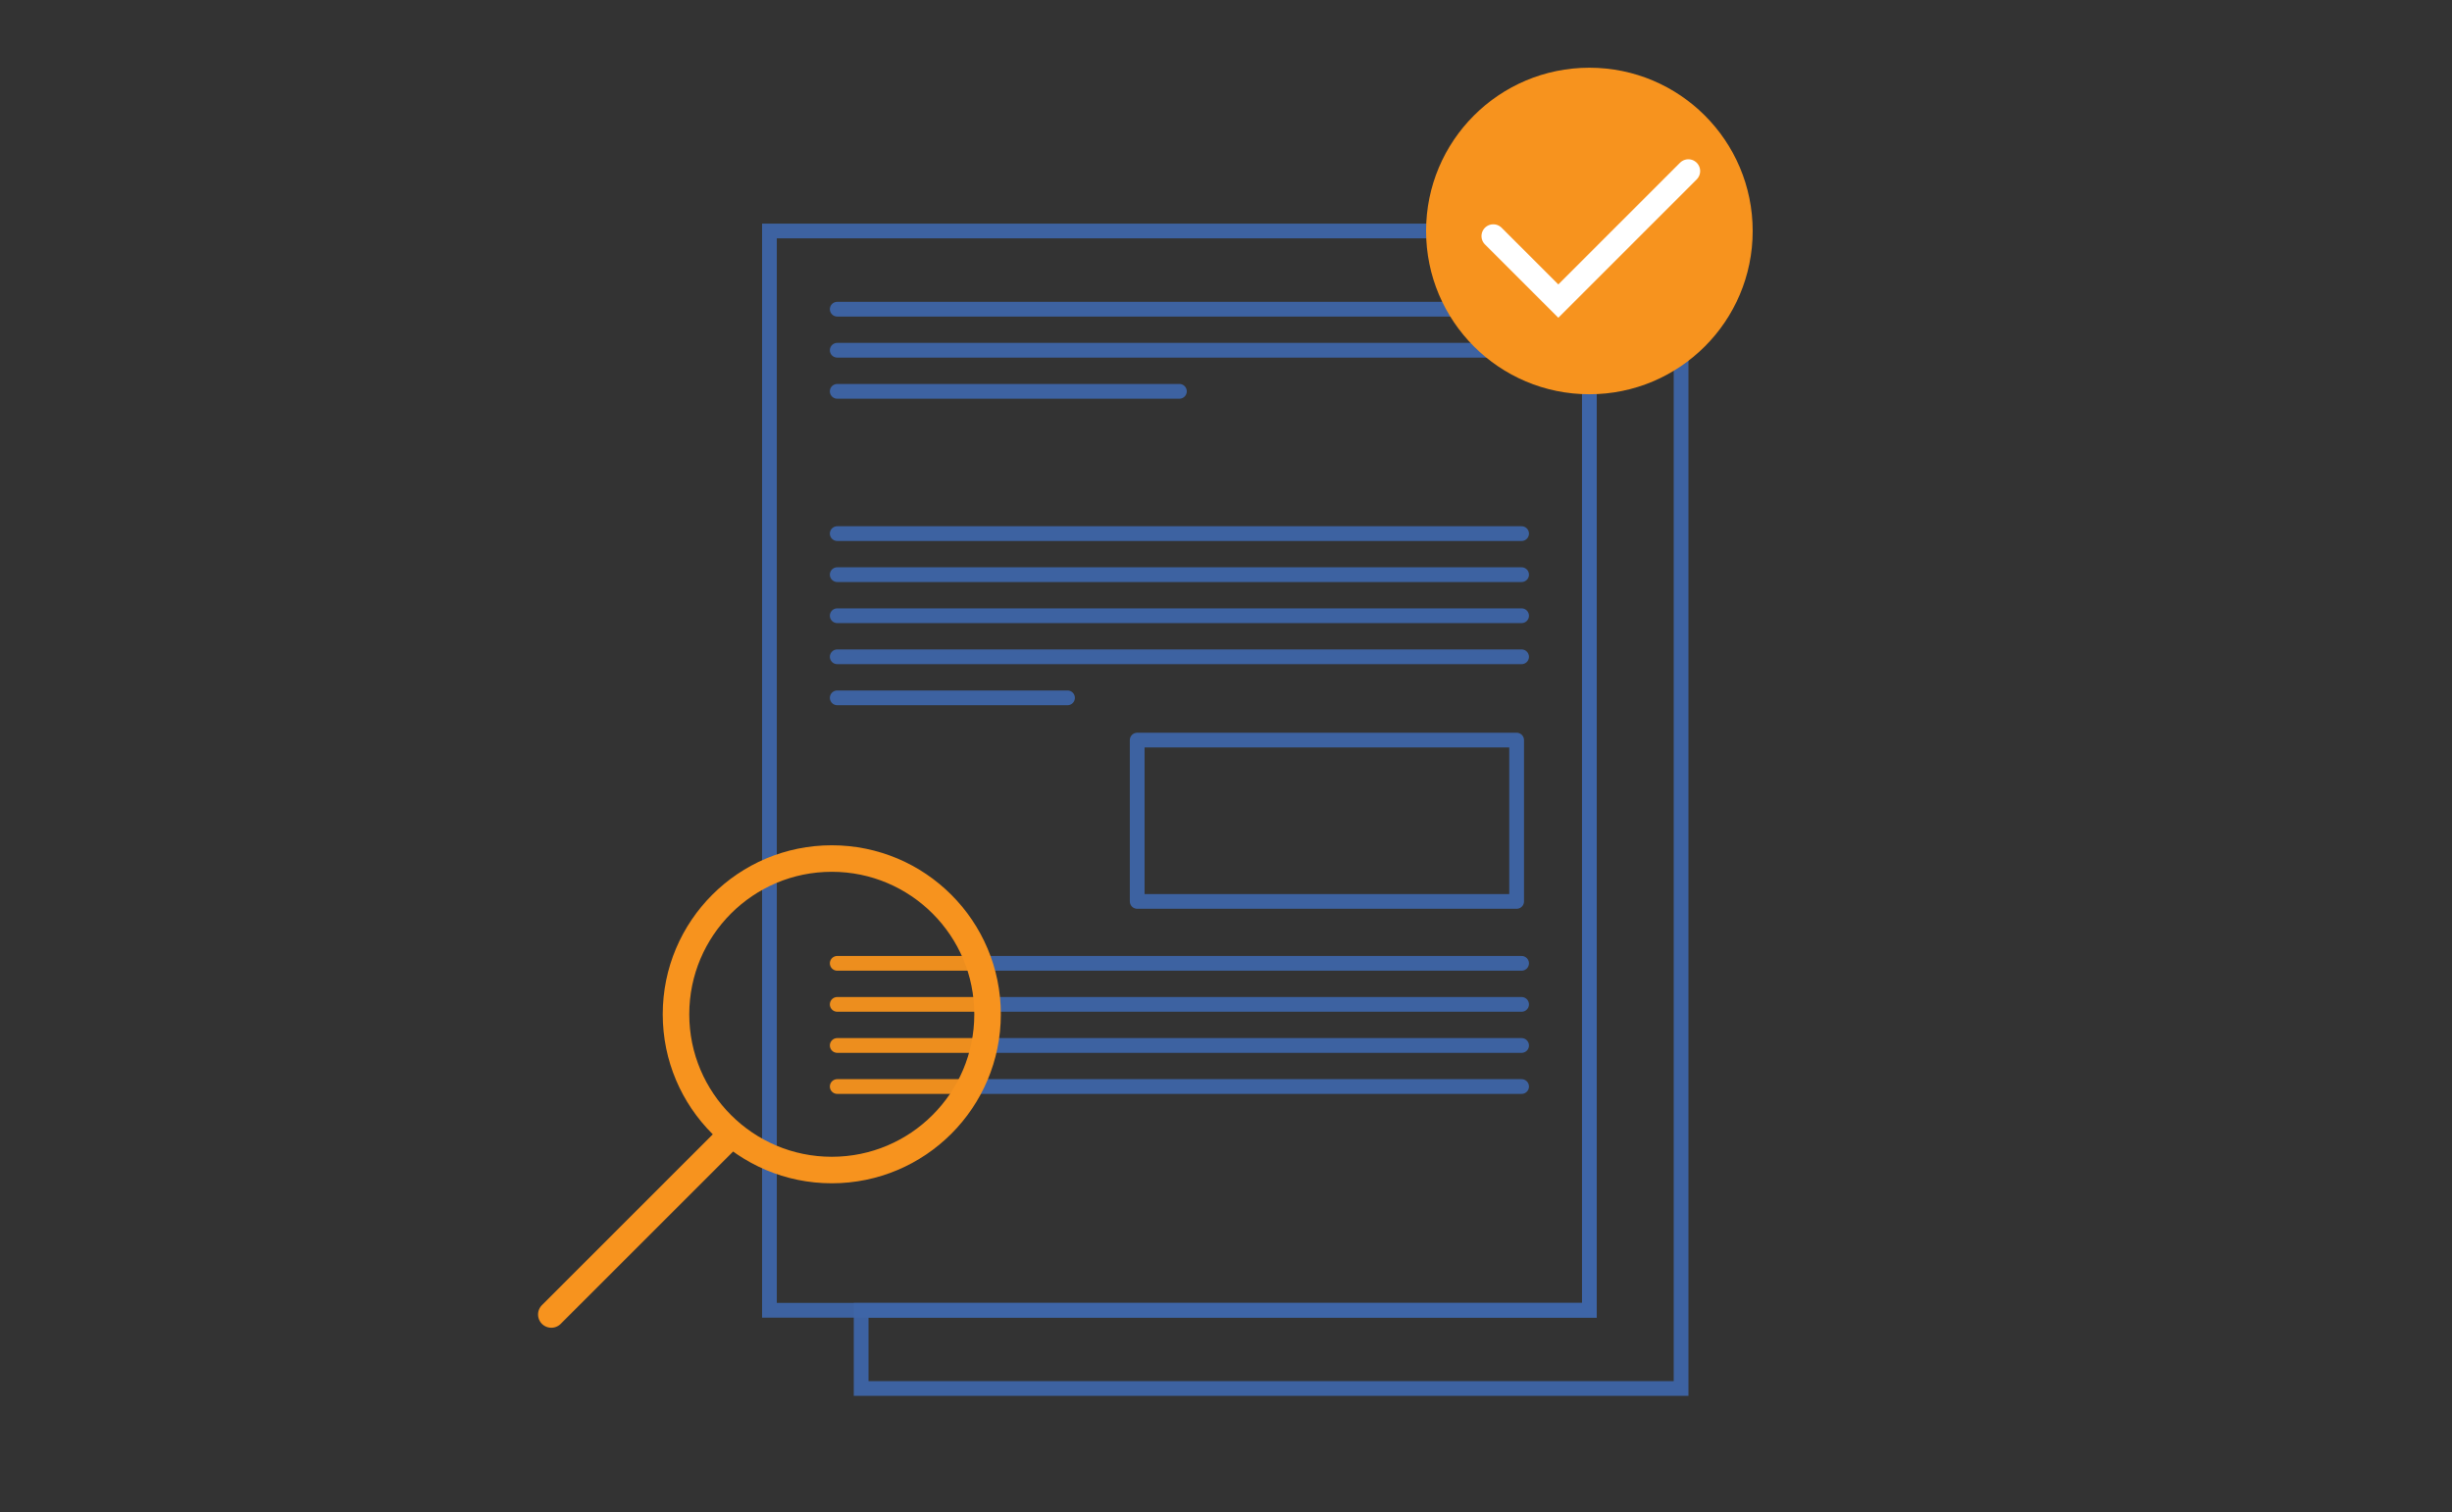 <?xml version="1.0" encoding="UTF-8"?>
<svg xmlns="http://www.w3.org/2000/svg" id="Vrstva_1" version="1.1" viewBox="0 0 831.83 513.19">
  <rect x="0" y="0" width="831.83" height="513.19" fill="#333333" stroke="none"/>
  <defs>
    <style>
      .st0, .st1 {
        stroke: #3e65a7;
      }

      .st0, .st1, .st2, .st3, .st4 {
        fill: none;
        stroke-linecap: round;
      }

      .st0, .st1, .st4 {
        isolation: isolate;
        opacity: .95;
        stroke-width: 5px;
      }

      .st0, .st2, .st3, .st4 {
        stroke-miterlimit: 10;
      }

      .st1 {
        stroke-linejoin: round;
      }

      .st5 {
        fill: #f7931e;
      }

      .st2 {
        stroke: #fff;
        stroke-width: 8px;
      }

      .st3 {
        stroke-width: 9px;
      }

      .st3, .st4 {
        stroke: #f7931e;
      }
    </style>
  </defs>
  <rect class="st0" x="261.03" y="78.38" width="278.16" height="366.24"></rect>
  <polygon class="st0" points="570.3 104.92 570.3 471.16 292.14 471.16 292.14 444.63 539.19 444.63 539.19 104.92 570.3 104.92"></polygon>
  <line class="st0" x1="284.03" y1="104.92" x2="516.19" y2="104.92"></line>
  <line class="st0" x1="284.03" y1="118.85" x2="516.19" y2="118.85"></line>
  <line class="st0" x1="284.03" y1="132.79" x2="400.11" y2="132.79"></line>
  <line class="st0" x1="284.03" y1="208.94" x2="516.19" y2="208.94"></line>
  <line class="st0" x1="284.03" y1="195" x2="516.19" y2="195"></line>
  <line class="st0" x1="284.03" y1="181.07" x2="516.19" y2="181.07"></line>
  <line class="st0" x1="284.03" y1="222.87" x2="516.19" y2="222.87"></line>
  <line class="st0" x1="334.23" y1="354.76" x2="516.19" y2="354.76"></line>
  <line class="st0" x1="334.23" y1="340.82" x2="516.19" y2="340.82"></line>
  <line class="st0" x1="331.16" y1="326.89" x2="516.19" y2="326.89"></line>
  <line class="st4" x1="284.03" y1="326.89" x2="328.85" y2="326.89"></line>
  <line class="st4" x1="284.03" y1="340.82" x2="331.16" y2="340.82"></line>
  <line class="st4" x1="284.03" y1="354.76" x2="331.16" y2="354.76"></line>
  <line class="st4" x1="284.03" y1="368.69" x2="331.16" y2="368.69"></line>
  <line class="st0" x1="332.55" y1="368.69" x2="516.19" y2="368.69"></line>
  <line class="st0" x1="284.03" y1="236.8" x2="362.15" y2="236.8"></line>
  <g>
    <line class="st3" x1="247.31" y1="385.78" x2="187.03" y2="446.05"></line>
    <circle class="st3" cx="282.18" cy="344.18" r="52.85"></circle>
  </g>
  <circle class="st5" cx="539.19" cy="78.38" r="55.4"></circle>
  <polyline class="st2" points="506.59 80.11 528.65 102.17 572.77 58.05"></polyline>
  <rect class="st1" x="385.79" y="251.14" width="128.72" height="54.74"></rect>
</svg>
